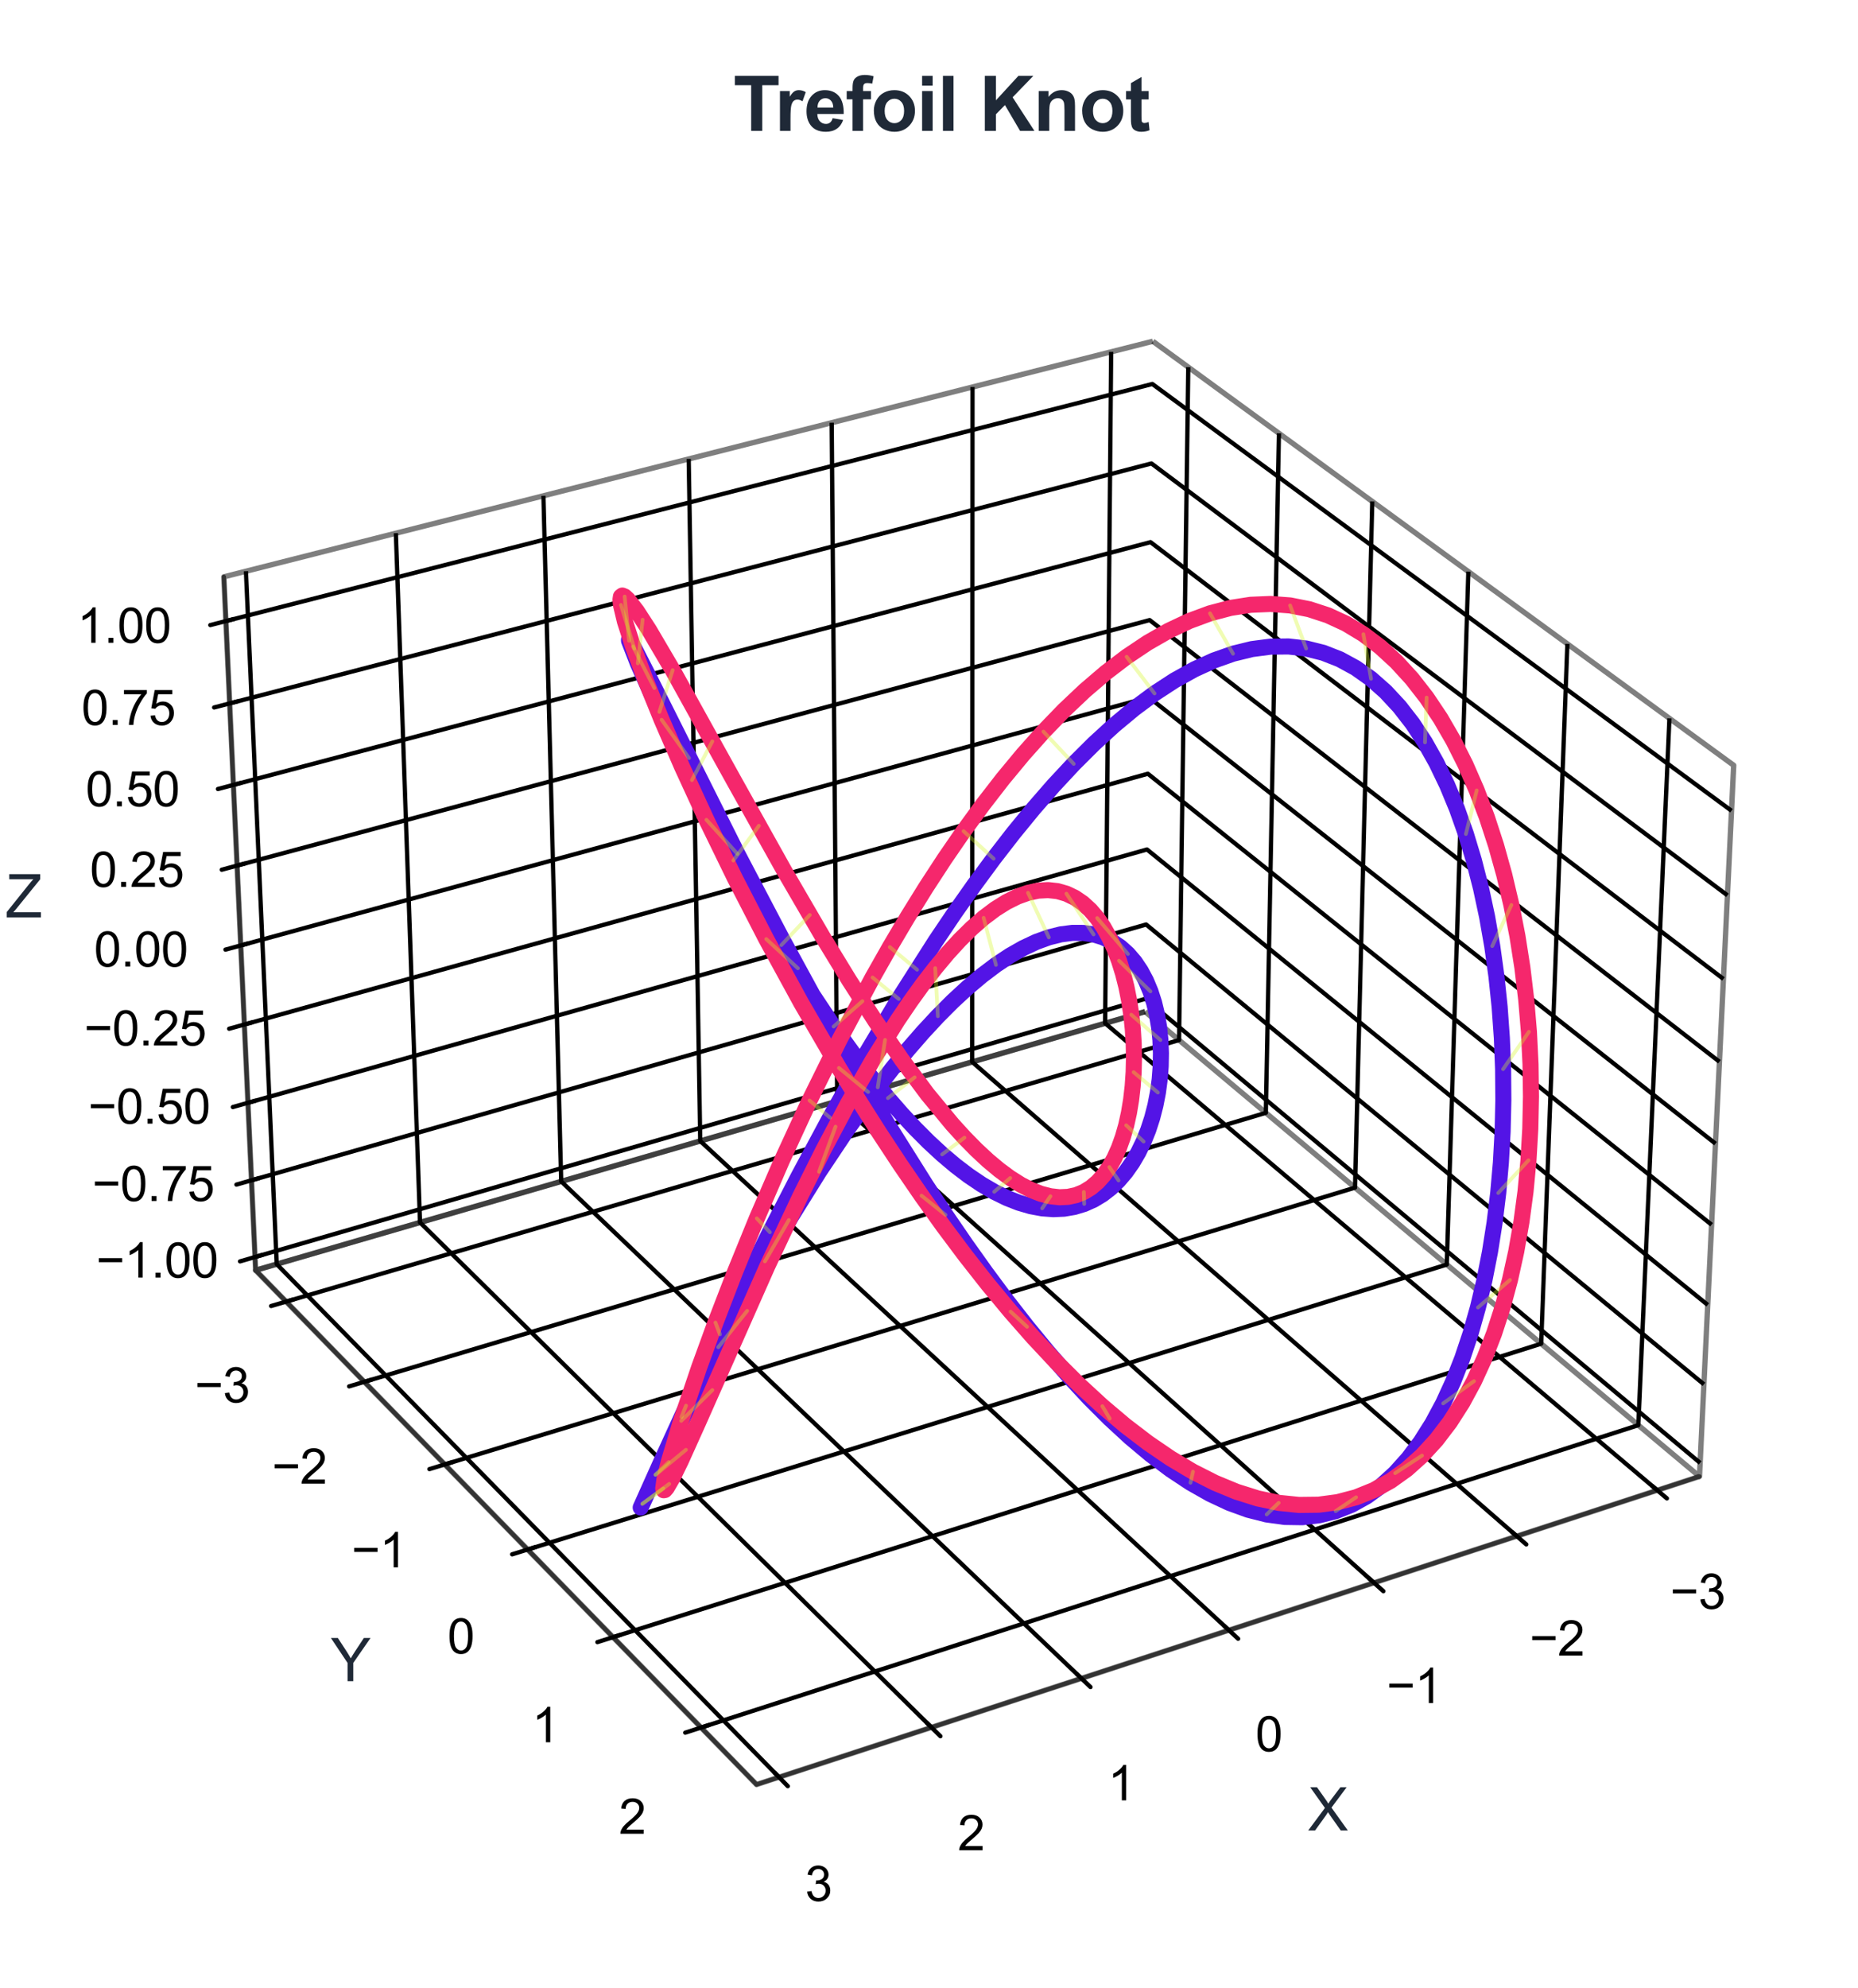 <?xml version="1.0" encoding="utf-8" standalone="no"?>
<!DOCTYPE svg PUBLIC "-//W3C//DTD SVG 1.1//EN"
  "http://www.w3.org/Graphics/SVG/1.1/DTD/svg11.dtd">
<svg xmlns:xlink="http://www.w3.org/1999/xlink" viewBox="0 0 346.798 370.884" xmlns="http://www.w3.org/2000/svg" version="1.1">
 <defs>
  <style type="text/css">*{stroke-linejoin: round; stroke-linecap: butt}</style>
 </defs>
 <g id="figure_1">
  <g id="patch_1">
   <path d="M 0 370.884 
L 346.798 370.884 
L 346.798 -0 
L 0 -0 
z
" style="fill: #ffffff"/>
  </g>
  <g id="patch_2">
   <path d="M 19.078 352.741 
L 332.398 352.741 
L 332.398 39.421 
L 19.078 39.421 
z
" style="fill: #ffffff"/>
  </g>
  <g id="pane3d_1">
   <g id="patch_3">
    <path d="M 213.74 188.757 
L 317.209 275.486 
L 323.598 142.798 
L 215.178 63.678 
" style="fill: none; opacity: 0.5; stroke: #000000; stroke-linejoin: miter"/>
   </g>
  </g>
  <g id="pane3d_2">
   <g id="patch_4">
    <path d="M 213.74 188.757 
L 47.71 237.015 
L 41.785 107.628 
L 215.178 63.678 
" style="fill: none; opacity: 0.5; stroke: #000000; stroke-linejoin: miter"/>
   </g>
  </g>
  <g id="pane3d_3">
   <g id="patch_5">
    <path d="M 213.74 188.757 
L 47.71 237.015 
L 141.209 332.968 
L 317.209 275.486 
" style="fill: none; opacity: 0.5; stroke: #000000; stroke-linejoin: miter"/>
   </g>
  </g>
  <g id="grid3d_1">
   <g id="Line3DCollection_1">
    <path d="M 309.327 278.06 
L 206.274 190.927 
L 207.397 65.65 
" style="fill: none; stroke: #000000; stroke-width: 0.8"/>
    <path d="M 283.106 286.624 
L 181.454 198.141 
L 181.518 72.21 
" style="fill: none; stroke: #000000; stroke-width: 0.8"/>
    <path d="M 256.459 295.327 
L 156.266 205.462 
L 155.238 78.871 
" style="fill: none; stroke: #000000; stroke-width: 0.8"/>
    <path d="M 229.376 304.173 
L 130.699 212.894 
L 128.546 85.636 
" style="fill: none; stroke: #000000; stroke-width: 0.8"/>
    <path d="M 201.846 313.164 
L 104.747 220.437 
L 101.434 92.509 
" style="fill: none; stroke: #000000; stroke-width: 0.8"/>
    <path d="M 173.858 322.305 
L 78.399 228.095 
L 73.891 99.49 
" style="fill: none; stroke: #000000; stroke-width: 0.8"/>
    <path d="M 145.401 331.599 
L 51.648 235.871 
L 45.906 106.583 
" style="fill: none; stroke: #000000; stroke-width: 0.8"/>
   </g>
  </g>
  <g id="grid3d_2">
   <g id="Line3DCollection_2">
    <path d="M 221.791 68.503 
L 220.073 194.065 
L 53.409 242.864 
" style="fill: none; stroke: #000000; stroke-width: 0.8"/>
    <path d="M 238.714 80.853 
L 236.268 207.64 
L 67.997 257.834 
" style="fill: none; stroke: #000000; stroke-width: 0.8"/>
    <path d="M 256.134 93.565 
L 252.917 221.596 
L 83.015 273.247 
" style="fill: none; stroke: #000000; stroke-width: 0.8"/>
    <path d="M 274.072 106.655 
L 270.041 235.95 
L 98.484 289.122 
" style="fill: none; stroke: #000000; stroke-width: 0.8"/>
    <path d="M 292.552 120.141 
L 287.66 250.718 
L 114.423 305.479 
" style="fill: none; stroke: #000000; stroke-width: 0.8"/>
    <path d="M 311.599 134.041 
L 305.795 265.92 
L 130.855 322.342 
" style="fill: none; stroke: #000000; stroke-width: 0.8"/>
   </g>
  </g>
  <g id="grid3d_3">
   <g id="Line3DCollection_3">
    <path d="M 47.597 234.547 
L 213.768 186.365 
L 317.33 272.959 
" style="fill: none; stroke: #000000; stroke-width: 0.8"/>
    <path d="M 46.941 220.228 
L 213.927 172.499 
L 318.036 258.296 
" style="fill: none; stroke: #000000; stroke-width: 0.8"/>
    <path d="M 46.279 205.768 
L 214.088 158.501 
L 318.75 243.482 
" style="fill: none; stroke: #000000; stroke-width: 0.8"/>
    <path d="M 45.61 191.162 
L 214.25 144.37 
L 319.471 228.515 
" style="fill: none; stroke: #000000; stroke-width: 0.8"/>
    <path d="M 44.935 176.41 
L 214.415 130.104 
L 320.199 213.39 
" style="fill: none; stroke: #000000; stroke-width: 0.8"/>
    <path d="M 44.252 161.509 
L 214.58 115.7 
L 320.935 198.108 
" style="fill: none; stroke: #000000; stroke-width: 0.8"/>
    <path d="M 43.563 146.456 
L 214.747 101.158 
L 321.679 182.663 
" style="fill: none; stroke: #000000; stroke-width: 0.8"/>
    <path d="M 42.867 131.25 
L 214.916 86.474 
L 322.43 167.056 
" style="fill: none; stroke: #000000; stroke-width: 0.8"/>
    <path d="M 42.163 115.887 
L 215.087 71.646 
L 323.19 151.281 
" style="fill: none; stroke: #000000; stroke-width: 0.8"/>
   </g>
  </g>
  <g id="axis3d_1">
   <g id="line2d_1">
    <path d="M 317.209 275.486 
L 141.209 332.968 
" style="fill: none; stroke: #333333; stroke-width: 0.8; stroke-linecap: round"/>
   </g>
   <g id="xtick_1">
    <g id="line2d_2">
     <path d="M 179.972 191.847 
" clip-path="url(#p10e763b9fa)" style="fill: none; stroke: #333333; stroke-width: 0.8; stroke-linecap: round"/>
    </g>
    <g id="line2d_3">
     <path d="M 308.43 277.302 
L 311.126 279.581 
" style="fill: none; stroke: #000000; stroke-width: 0.8; stroke-linecap: round"/>
    </g>
    <g id="text_1">
     <!-- −3 -->
     <g transform="translate(311.724 300.188) scale(0.09 -0.09)">
      <defs>
       <path id="ArialMT-2212" d="M 3381 1997 
L 356 1997 
L 356 2522 
L 3381 2522 
L 3381 1997 
z
" transform="scale(0.016)"/>
       <path id="ArialMT-33" d="M 269 1209 
L 831 1284 
Q 928 806 1161 595 
Q 1394 384 1728 384 
Q 2125 384 2398 659 
Q 2672 934 2672 1341 
Q 2672 1728 2419 1979 
Q 2166 2231 1775 2231 
Q 1616 2231 1378 2169 
L 1441 2663 
Q 1497 2656 1531 2656 
Q 1891 2656 2178 2843 
Q 2466 3031 2466 3422 
Q 2466 3731 2256 3934 
Q 2047 4138 1716 4138 
Q 1388 4138 1169 3931 
Q 950 3725 888 3313 
L 325 3413 
Q 428 3978 793 4289 
Q 1159 4600 1703 4600 
Q 2078 4600 2393 4439 
Q 2709 4278 2876 4000 
Q 3044 3722 3044 3409 
Q 3044 3113 2884 2869 
Q 2725 2625 2413 2481 
Q 2819 2388 3044 2092 
Q 3269 1797 3269 1353 
Q 3269 753 2831 336 
Q 2394 -81 1725 -81 
Q 1122 -81 723 278 
Q 325 638 269 1209 
z
" transform="scale(0.016)"/>
      </defs>
      <use xlink:href="#ArialMT-2212"/>
      <use xlink:href="#ArialMT-33" transform="translate(58.398 0)"/>
     </g>
    </g>
   </g>
   <g id="xtick_2">
    <g id="line2d_4">
     <path d="M 179.972 191.847 
" clip-path="url(#p10e763b9fa)" style="fill: none; stroke: #333333; stroke-width: 0.8; stroke-linecap: round"/>
    </g>
    <g id="line2d_5">
     <path d="M 282.22 285.853 
L 284.881 288.169 
" style="fill: none; stroke: #000000; stroke-width: 0.8; stroke-linecap: round"/>
    </g>
    <g id="text_2">
     <!-- −2 -->
     <g transform="translate(285.48 308.906) scale(0.09 -0.09)">
      <defs>
       <path id="ArialMT-32" d="M 3222 541 
L 3222 0 
L 194 0 
Q 188 203 259 391 
Q 375 700 629 1000 
Q 884 1300 1366 1694 
Q 2113 2306 2375 2664 
Q 2638 3022 2638 3341 
Q 2638 3675 2398 3904 
Q 2159 4134 1775 4134 
Q 1369 4134 1125 3890 
Q 881 3647 878 3216 
L 300 3275 
Q 359 3922 746 4261 
Q 1134 4600 1788 4600 
Q 2447 4600 2831 4234 
Q 3216 3869 3216 3328 
Q 3216 3053 3103 2787 
Q 2991 2522 2730 2228 
Q 2469 1934 1863 1422 
Q 1356 997 1212 845 
Q 1069 694 975 541 
L 3222 541 
z
" transform="scale(0.016)"/>
      </defs>
      <use xlink:href="#ArialMT-2212"/>
      <use xlink:href="#ArialMT-32" transform="translate(58.398 0)"/>
     </g>
    </g>
   </g>
   <g id="xtick_3">
    <g id="line2d_6">
     <path d="M 179.972 191.847 
" clip-path="url(#p10e763b9fa)" style="fill: none; stroke: #333333; stroke-width: 0.8; stroke-linecap: round"/>
    </g>
    <g id="line2d_7">
     <path d="M 255.585 294.544 
L 258.21 296.898 
" style="fill: none; stroke: #000000; stroke-width: 0.8; stroke-linecap: round"/>
    </g>
    <g id="text_3">
     <!-- −1 -->
     <g transform="translate(258.808 317.766) scale(0.09 -0.09)">
      <defs>
       <path id="ArialMT-31" d="M 2384 0 
L 1822 0 
L 1822 3584 
Q 1619 3391 1289 3197 
Q 959 3003 697 2906 
L 697 3450 
Q 1169 3672 1522 3987 
Q 1875 4303 2022 4600 
L 2384 4600 
L 2384 0 
z
" transform="scale(0.016)"/>
      </defs>
      <use xlink:href="#ArialMT-2212"/>
      <use xlink:href="#ArialMT-31" transform="translate(58.398 0)"/>
     </g>
    </g>
   </g>
   <g id="xtick_4">
    <g id="line2d_8">
     <path d="M 179.972 191.847 
" clip-path="url(#p10e763b9fa)" style="fill: none; stroke: #333333; stroke-width: 0.8; stroke-linecap: round"/>
    </g>
    <g id="line2d_9">
     <path d="M 228.515 303.376 
L 231.101 305.769 
" style="fill: none; stroke: #000000; stroke-width: 0.8; stroke-linecap: round"/>
    </g>
    <g id="text_4">
     <!-- 0 -->
     <g transform="translate(234.327 326.771) scale(0.09 -0.09)">
      <defs>
       <path id="ArialMT-30" d="M 266 2259 
Q 266 3072 433 3567 
Q 600 4063 929 4331 
Q 1259 4600 1759 4600 
Q 2128 4600 2406 4451 
Q 2684 4303 2865 4023 
Q 3047 3744 3150 3342 
Q 3253 2941 3253 2259 
Q 3253 1453 3087 958 
Q 2922 463 2592 192 
Q 2263 -78 1759 -78 
Q 1097 -78 719 397 
Q 266 969 266 2259 
z
M 844 2259 
Q 844 1131 1108 757 
Q 1372 384 1759 384 
Q 2147 384 2411 759 
Q 2675 1134 2675 2259 
Q 2675 3391 2411 3762 
Q 2147 4134 1753 4134 
Q 1366 4134 1134 3806 
Q 844 3388 844 2259 
z
" transform="scale(0.016)"/>
      </defs>
      <use xlink:href="#ArialMT-30"/>
     </g>
    </g>
   </g>
   <g id="xtick_5">
    <g id="line2d_10">
     <path d="M 179.972 191.847 
" clip-path="url(#p10e763b9fa)" style="fill: none; stroke: #333333; stroke-width: 0.8; stroke-linecap: round"/>
    </g>
    <g id="line2d_11">
     <path d="M 200.998 312.354 
L 203.545 314.786 
" style="fill: none; stroke: #000000; stroke-width: 0.8; stroke-linecap: round"/>
    </g>
    <g id="text_5">
     <!-- 1 -->
     <g transform="translate(206.77 335.925) scale(0.09 -0.09)">
      <use xlink:href="#ArialMT-31"/>
     </g>
    </g>
   </g>
   <g id="xtick_6">
    <g id="line2d_12">
     <path d="M 179.972 191.847 
" clip-path="url(#p10e763b9fa)" style="fill: none; stroke: #333333; stroke-width: 0.8; stroke-linecap: round"/>
    </g>
    <g id="line2d_13">
     <path d="M 173.024 321.481 
L 175.53 323.954 
" style="fill: none; stroke: #000000; stroke-width: 0.8; stroke-linecap: round"/>
    </g>
    <g id="text_6">
     <!-- 2 -->
     <g transform="translate(178.752 345.232) scale(0.09 -0.09)">
      <use xlink:href="#ArialMT-32"/>
     </g>
    </g>
   </g>
   <g id="xtick_7">
    <g id="line2d_14">
     <path d="M 179.972 191.847 
" clip-path="url(#p10e763b9fa)" style="fill: none; stroke: #333333; stroke-width: 0.8; stroke-linecap: round"/>
    </g>
    <g id="line2d_15">
     <path d="M 144.581 330.762 
L 147.044 333.276 
" style="fill: none; stroke: #000000; stroke-width: 0.8; stroke-linecap: round"/>
    </g>
    <g id="text_7">
     <!-- 3 -->
     <g transform="translate(150.263 354.695) scale(0.09 -0.09)">
      <use xlink:href="#ArialMT-33"/>
     </g>
    </g>
   </g>
   <g id="text_8">
    <!-- X -->
    <g style="fill: #1f2937" transform="translate(244.131 341.541) scale(0.11 -0.11)">
     <defs>
      <path id="ArialMT-58" d="M 28 0 
L 1800 2388 
L 238 4581 
L 959 4581 
L 1791 3406 
Q 2050 3041 2159 2844 
Q 2313 3094 2522 3366 
L 3444 4581 
L 4103 4581 
L 2494 2422 
L 4228 0 
L 3478 0 
L 2325 1634 
Q 2228 1775 2125 1941 
Q 1972 1691 1906 1597 
L 756 0 
L 28 0 
z
" transform="scale(0.016)"/>
     </defs>
     <use xlink:href="#ArialMT-58"/>
    </g>
   </g>
  </g>
  <g id="axis3d_2">
   <g id="line2d_16">
    <path d="M 47.71 237.015 
L 141.209 332.968 
" style="fill: none; stroke: #333333; stroke-width: 0.8; stroke-linecap: round"/>
   </g>
   <g id="xtick_8">
    <g id="line2d_17">
     <path d="M 179.972 191.847 
" clip-path="url(#p10e763b9fa)" style="fill: none; stroke: #333333; stroke-width: 0.8; stroke-linecap: round"/>
    </g>
    <g id="line2d_18">
     <path d="M 54.808 242.454 
L 50.608 243.684 
" style="fill: none; stroke: #000000; stroke-width: 0.8; stroke-linecap: round"/>
    </g>
    <g id="text_9">
     <!-- −3 -->
     <g transform="translate(36.328 261.681) scale(0.09 -0.09)">
      <use xlink:href="#ArialMT-2212"/>
      <use xlink:href="#ArialMT-33" transform="translate(58.398 0)"/>
     </g>
    </g>
   </g>
   <g id="xtick_9">
    <g id="line2d_19">
     <path d="M 179.972 191.847 
" clip-path="url(#p10e763b9fa)" style="fill: none; stroke: #333333; stroke-width: 0.8; stroke-linecap: round"/>
    </g>
    <g id="line2d_20">
     <path d="M 69.41 257.413 
L 65.166 258.679 
" style="fill: none; stroke: #000000; stroke-width: 0.8; stroke-linecap: round"/>
    </g>
    <g id="text_10">
     <!-- −2 -->
     <g transform="translate(50.748 276.839) scale(0.09 -0.09)">
      <use xlink:href="#ArialMT-2212"/>
      <use xlink:href="#ArialMT-32" transform="translate(58.398 0)"/>
     </g>
    </g>
   </g>
   <g id="xtick_10">
    <g id="line2d_21">
     <path d="M 179.972 191.847 
" clip-path="url(#p10e763b9fa)" style="fill: none; stroke: #333333; stroke-width: 0.8; stroke-linecap: round"/>
    </g>
    <g id="line2d_22">
     <path d="M 84.443 272.813 
L 80.155 274.117 
" style="fill: none; stroke: #000000; stroke-width: 0.8; stroke-linecap: round"/>
    </g>
    <g id="text_11">
     <!-- −1 -->
     <g transform="translate(65.595 292.445) scale(0.09 -0.09)">
      <use xlink:href="#ArialMT-2212"/>
      <use xlink:href="#ArialMT-31" transform="translate(58.398 0)"/>
     </g>
    </g>
   </g>
   <g id="xtick_11">
    <g id="line2d_23">
     <path d="M 179.972 191.847 
" clip-path="url(#p10e763b9fa)" style="fill: none; stroke: #333333; stroke-width: 0.8; stroke-linecap: round"/>
    </g>
    <g id="line2d_24">
     <path d="M 99.927 288.674 
L 95.594 290.017 
" style="fill: none; stroke: #000000; stroke-width: 0.8; stroke-linecap: round"/>
    </g>
    <g id="text_12">
     <!-- 0 -->
     <g transform="translate(83.515 308.518) scale(0.09 -0.09)">
      <use xlink:href="#ArialMT-30"/>
     </g>
    </g>
   </g>
   <g id="xtick_12">
    <g id="line2d_25">
     <path d="M 179.972 191.847 
" clip-path="url(#p10e763b9fa)" style="fill: none; stroke: #333333; stroke-width: 0.8; stroke-linecap: round"/>
    </g>
    <g id="line2d_26">
     <path d="M 115.881 305.018 
L 111.502 306.402 
" style="fill: none; stroke: #000000; stroke-width: 0.8; stroke-linecap: round"/>
    </g>
    <g id="text_13">
     <!-- 1 -->
     <g transform="translate(99.272 325.081) scale(0.09 -0.09)">
      <use xlink:href="#ArialMT-31"/>
     </g>
    </g>
   </g>
   <g id="xtick_13">
    <g id="line2d_27">
     <path d="M 179.972 191.847 
" clip-path="url(#p10e763b9fa)" style="fill: none; stroke: #333333; stroke-width: 0.8; stroke-linecap: round"/>
    </g>
    <g id="line2d_28">
     <path d="M 132.329 321.867 
L 127.903 323.294 
" style="fill: none; stroke: #000000; stroke-width: 0.8; stroke-linecap: round"/>
    </g>
    <g id="text_14">
     <!-- 2 -->
     <g transform="translate(115.517 342.156) scale(0.09 -0.09)">
      <use xlink:href="#ArialMT-32"/>
     </g>
    </g>
   </g>
   <g id="text_15">
    <!-- Y -->
    <g style="fill: #1f2937" transform="translate(61.732 313.693) scale(0.11 -0.11)">
     <defs>
      <path id="ArialMT-59" d="M 1784 0 
L 1784 1941 
L 19 4581 
L 756 4581 
L 1659 3200 
Q 1909 2813 2125 2425 
Q 2331 2784 2625 3234 
L 3513 4581 
L 4219 4581 
L 2391 1941 
L 2391 0 
L 1784 0 
z
" transform="scale(0.016)"/>
     </defs>
     <use xlink:href="#ArialMT-59"/>
    </g>
   </g>
  </g>
  <g id="axis3d_3">
   <g id="line2d_29">
    <path d="M 47.71 237.015 
L 41.785 107.628 
" style="fill: none; stroke: #333333; stroke-width: 0.8; stroke-linecap: round"/>
   </g>
   <g id="xtick_14">
    <g id="line2d_30">
     <path d="M 179.972 191.847 
" style="fill: none; stroke: #333333; stroke-width: 0.8; stroke-linecap: round"/>
    </g>
    <g id="line2d_31">
     <path d="M 48.992 234.142 
L 44.804 235.356 
" style="fill: none; stroke: #000000; stroke-width: 0.8; stroke-linecap: round"/>
    </g>
    <g id="text_16">
     <!-- −1.00 -->
     <g transform="translate(17.939 238.387) scale(0.09 -0.09)">
      <defs>
       <path id="ArialMT-2e" d="M 581 0 
L 581 641 
L 1222 641 
L 1222 0 
L 581 0 
z
" transform="scale(0.016)"/>
      </defs>
      <use xlink:href="#ArialMT-2212"/>
      <use xlink:href="#ArialMT-31" transform="translate(58.398 0)"/>
      <use xlink:href="#ArialMT-2e" transform="translate(114.014 0)"/>
      <use xlink:href="#ArialMT-30" transform="translate(141.797 0)"/>
      <use xlink:href="#ArialMT-30" transform="translate(197.412 0)"/>
     </g>
    </g>
   </g>
   <g id="xtick_15">
    <g id="line2d_32">
     <path d="M 179.972 191.847 
" style="fill: none; stroke: #333333; stroke-width: 0.8; stroke-linecap: round"/>
    </g>
    <g id="line2d_33">
     <path d="M 48.343 219.828 
L 44.134 221.031 
" style="fill: none; stroke: #000000; stroke-width: 0.8; stroke-linecap: round"/>
    </g>
    <g id="text_17">
     <!-- −0.75 -->
     <g transform="translate(17.195 224.092) scale(0.09 -0.09)">
      <defs>
       <path id="ArialMT-37" d="M 303 3981 
L 303 4522 
L 3269 4522 
L 3269 4084 
Q 2831 3619 2401 2847 
Q 1972 2075 1738 1259 
Q 1569 684 1522 0 
L 944 0 
Q 953 541 1156 1306 
Q 1359 2072 1739 2783 
Q 2119 3494 2547 3981 
L 303 3981 
z
" transform="scale(0.016)"/>
       <path id="ArialMT-35" d="M 266 1200 
L 856 1250 
Q 922 819 1161 601 
Q 1400 384 1738 384 
Q 2144 384 2425 690 
Q 2706 997 2706 1503 
Q 2706 1984 2436 2262 
Q 2166 2541 1728 2541 
Q 1456 2541 1237 2417 
Q 1019 2294 894 2097 
L 366 2166 
L 809 4519 
L 3088 4519 
L 3088 3981 
L 1259 3981 
L 1013 2750 
Q 1425 3038 1878 3038 
Q 2478 3038 2890 2622 
Q 3303 2206 3303 1553 
Q 3303 931 2941 478 
Q 2500 -78 1738 -78 
Q 1113 -78 717 272 
Q 322 622 266 1200 
z
" transform="scale(0.016)"/>
      </defs>
      <use xlink:href="#ArialMT-2212"/>
      <use xlink:href="#ArialMT-30" transform="translate(58.398 0)"/>
      <use xlink:href="#ArialMT-2e" transform="translate(114.014 0)"/>
      <use xlink:href="#ArialMT-37" transform="translate(141.797 0)"/>
      <use xlink:href="#ArialMT-35" transform="translate(197.412 0)"/>
     </g>
    </g>
   </g>
   <g id="xtick_16">
    <g id="line2d_34">
     <path d="M 179.972 191.847 
" style="fill: none; stroke: #333333; stroke-width: 0.8; stroke-linecap: round"/>
    </g>
    <g id="line2d_35">
     <path d="M 47.688 205.371 
L 43.458 206.562 
" style="fill: none; stroke: #000000; stroke-width: 0.8; stroke-linecap: round"/>
    </g>
    <g id="text_18">
     <!-- −0.50 -->
     <g transform="translate(16.443 209.656) scale(0.09 -0.09)">
      <use xlink:href="#ArialMT-2212"/>
      <use xlink:href="#ArialMT-30" transform="translate(58.398 0)"/>
      <use xlink:href="#ArialMT-2e" transform="translate(114.014 0)"/>
      <use xlink:href="#ArialMT-35" transform="translate(141.797 0)"/>
      <use xlink:href="#ArialMT-30" transform="translate(197.412 0)"/>
     </g>
    </g>
   </g>
   <g id="xtick_17">
    <g id="line2d_36">
     <path d="M 179.972 191.847 
" style="fill: none; stroke: #333333; stroke-width: 0.8; stroke-linecap: round"/>
    </g>
    <g id="line2d_37">
     <path d="M 47.027 190.769 
L 42.774 191.949 
" style="fill: none; stroke: #000000; stroke-width: 0.8; stroke-linecap: round"/>
    </g>
    <g id="text_19">
     <!-- −0.25 -->
     <g transform="translate(15.684 195.076) scale(0.09 -0.09)">
      <use xlink:href="#ArialMT-2212"/>
      <use xlink:href="#ArialMT-30" transform="translate(58.398 0)"/>
      <use xlink:href="#ArialMT-2e" transform="translate(114.014 0)"/>
      <use xlink:href="#ArialMT-32" transform="translate(141.797 0)"/>
      <use xlink:href="#ArialMT-35" transform="translate(197.412 0)"/>
     </g>
    </g>
   </g>
   <g id="xtick_18">
    <g id="line2d_38">
     <path d="M 179.972 191.847 
" style="fill: none; stroke: #333333; stroke-width: 0.8; stroke-linecap: round"/>
    </g>
    <g id="line2d_39">
     <path d="M 46.359 176.021 
L 42.084 177.189 
" style="fill: none; stroke: #000000; stroke-width: 0.8; stroke-linecap: round"/>
    </g>
    <g id="text_20">
     <!-- 0.00 -->
     <g transform="translate(17.546 180.349) scale(0.09 -0.09)">
      <use xlink:href="#ArialMT-30"/>
      <use xlink:href="#ArialMT-2e" transform="translate(55.615 0)"/>
      <use xlink:href="#ArialMT-30" transform="translate(83.398 0)"/>
      <use xlink:href="#ArialMT-30" transform="translate(139.014 0)"/>
     </g>
    </g>
   </g>
   <g id="xtick_19">
    <g id="line2d_40">
     <path d="M 179.972 191.847 
" style="fill: none; stroke: #333333; stroke-width: 0.8; stroke-linecap: round"/>
    </g>
    <g id="line2d_41">
     <path d="M 45.684 161.124 
L 41.386 162.28 
" style="fill: none; stroke: #000000; stroke-width: 0.8; stroke-linecap: round"/>
    </g>
    <g id="text_21">
     <!-- 0.25 -->
     <g transform="translate(16.771 165.474) scale(0.09 -0.09)">
      <use xlink:href="#ArialMT-30"/>
      <use xlink:href="#ArialMT-2e" transform="translate(55.615 0)"/>
      <use xlink:href="#ArialMT-32" transform="translate(83.398 0)"/>
      <use xlink:href="#ArialMT-35" transform="translate(139.014 0)"/>
     </g>
    </g>
   </g>
   <g id="xtick_20">
    <g id="line2d_42">
     <path d="M 179.972 191.847 
" style="fill: none; stroke: #333333; stroke-width: 0.8; stroke-linecap: round"/>
    </g>
    <g id="line2d_43">
     <path d="M 45.002 146.075 
L 40.682 147.218 
" style="fill: none; stroke: #000000; stroke-width: 0.8; stroke-linecap: round"/>
    </g>
    <g id="text_22">
     <!-- 0.50 -->
     <g transform="translate(15.989 150.448) scale(0.09 -0.09)">
      <use xlink:href="#ArialMT-30"/>
      <use xlink:href="#ArialMT-2e" transform="translate(55.615 0)"/>
      <use xlink:href="#ArialMT-35" transform="translate(83.398 0)"/>
      <use xlink:href="#ArialMT-30" transform="translate(139.014 0)"/>
     </g>
    </g>
   </g>
   <g id="xtick_21">
    <g id="line2d_44">
     <path d="M 179.972 191.847 
" style="fill: none; stroke: #333333; stroke-width: 0.8; stroke-linecap: round"/>
    </g>
    <g id="line2d_45">
     <path d="M 44.313 130.873 
L 39.97 132.003 
" style="fill: none; stroke: #000000; stroke-width: 0.8; stroke-linecap: round"/>
    </g>
    <g id="text_23">
     <!-- 0.75 -->
     <g transform="translate(15.198 135.27) scale(0.09 -0.09)">
      <use xlink:href="#ArialMT-30"/>
      <use xlink:href="#ArialMT-2e" transform="translate(55.615 0)"/>
      <use xlink:href="#ArialMT-37" transform="translate(83.398 0)"/>
      <use xlink:href="#ArialMT-35" transform="translate(139.014 0)"/>
     </g>
    </g>
   </g>
   <g id="xtick_22">
    <g id="line2d_46">
     <path d="M 179.972 191.847 
" style="fill: none; stroke: #333333; stroke-width: 0.8; stroke-linecap: round"/>
    </g>
    <g id="line2d_47">
     <path d="M 43.617 115.515 
L 39.251 116.632 
" style="fill: none; stroke: #000000; stroke-width: 0.8; stroke-linecap: round"/>
    </g>
    <g id="text_24">
     <!-- 1.00 -->
     <g transform="translate(14.4 119.936) scale(0.09 -0.09)">
      <use xlink:href="#ArialMT-31"/>
      <use xlink:href="#ArialMT-2e" transform="translate(55.615 0)"/>
      <use xlink:href="#ArialMT-30" transform="translate(83.398 0)"/>
      <use xlink:href="#ArialMT-30" transform="translate(139.014 0)"/>
     </g>
    </g>
   </g>
   <g id="text_25">
    <!-- Z -->
    <g style="fill: #1f2937" transform="translate(1.037 171.168) scale(0.11 -0.11)">
     <defs>
      <path id="ArialMT-5a" d="M 128 0 
L 128 563 
L 2475 3497 
Q 2725 3809 2950 4041 
L 394 4041 
L 394 4581 
L 3675 4581 
L 3675 4041 
L 1103 863 
L 825 541 
L 3750 541 
L 3750 0 
L 128 0 
z
" transform="scale(0.016)"/>
     </defs>
     <use xlink:href="#ArialMT-5a"/>
    </g>
   </g>
  </g>
  <g id="axes_1">
   <g id="line2d_48">
    <path d="M 167.757 186.394 
L 161.164 197.458 
L 154.928 208.539 
L 149.092 219.427 
L 143.699 229.919 
L 136.514 244.508 
L 130.506 257.213 
L 123.322 272.944 
L 119.586 281.286 
L 123.349 273.074 
L 128.69 261.972 
L 134.061 251.376 
L 138.217 243.554 
L 142.777 235.353 
L 147.684 226.976 
L 152.876 218.635 
L 158.284 210.536 
L 163.834 202.878 
L 166.639 199.274 
L 169.45 195.848 
L 172.258 192.621 
L 175.052 189.61 
L 177.823 186.833 
L 180.561 184.305 
L 183.256 182.037 
L 185.899 180.04 
L 188.48 178.323 
L 190.991 176.892 
L 193.422 175.75 
L 195.765 174.899 
L 198.013 174.338 
L 200.159 174.064 
L 202.194 174.072 
L 204.114 174.354 
L 205.912 174.9 
L 207.584 175.701 
L 209.123 176.741 
L 210.527 178.007 
L 211.793 179.481 
L 212.916 181.148 
L 213.895 182.986 
L 214.729 184.978 
L 215.416 187.102 
L 215.955 189.337 
L 216.347 191.661 
L 216.592 194.053 
L 216.691 196.49 
L 216.645 198.95 
L 216.456 201.411 
L 216.126 203.852 
L 215.658 206.251 
L 215.055 208.589 
L 214.319 210.844 
L 213.454 212.998 
L 212.463 215.034 
L 211.351 216.933 
L 210.122 218.679 
L 208.78 220.258 
L 207.329 221.656 
L 205.773 222.859 
L 204.119 223.857 
L 202.369 224.64 
L 200.53 225.198 
L 198.606 225.525 
L 196.602 225.613 
L 194.524 225.46 
L 192.376 225.06 
L 190.164 224.413 
L 187.893 223.518 
L 185.569 222.375 
L 183.198 220.988 
L 180.783 219.359 
L 178.333 217.494 
L 175.851 215.398 
L 173.345 213.081 
L 170.818 210.55 
L 168.279 207.816 
L 165.732 204.89 
L 160.64 198.516 
L 155.593 191.544 
L 150.64 184.106 
L 145.835 176.351 
L 141.23 168.442 
L 136.878 160.552 
L 132.834 152.861 
L 127.462 142.102 
L 123.078 132.827 
L 119.054 123.771 
L 117.414 119.561 
L 117.408 119.37 
L 117.569 119.543 
L 118.402 121 
L 120.947 125.987 
L 137.64 159.323 
L 145.913 175.095 
L 152.05 186.347 
L 158.616 197.92 
L 165.547 209.575 
L 172.777 221.069 
L 176.482 226.68 
L 180.236 232.163 
L 184.029 237.488 
L 187.852 242.628 
L 191.698 247.557 
L 195.557 252.249 
L 199.42 256.681 
L 203.278 260.831 
L 207.124 264.677 
L 210.947 268.2 
L 214.741 271.382 
L 218.497 274.209 
L 222.206 276.665 
L 225.862 278.739 
L 229.455 280.421 
L 232.979 281.702 
L 236.426 282.577 
L 239.789 283.041 
L 243.061 283.092 
L 246.234 282.73 
L 249.303 281.957 
L 252.262 280.777 
L 255.103 279.196 
L 257.82 277.222 
L 260.409 274.864 
L 262.863 272.134 
L 265.177 269.046 
L 267.347 265.614 
L 269.366 261.857 
L 271.231 257.792 
L 272.938 253.44 
L 274.482 248.822 
L 275.859 243.961 
L 277.067 238.882 
L 278.102 233.611 
L 278.961 228.174 
L 279.643 222.598 
L 280.144 216.913 
L 280.464 211.146 
L 280.601 205.329 
L 280.554 199.49 
L 280.323 193.66 
L 279.908 187.869 
L 279.309 182.148 
L 278.528 176.527 
L 277.565 171.035 
L 276.423 165.701 
L 275.105 160.553 
L 273.612 155.618 
L 271.948 150.924 
L 270.117 146.493 
L 268.124 142.35 
L 265.973 138.517 
L 263.669 135.014 
L 261.219 131.859 
L 258.627 129.068 
L 255.901 126.656 
L 253.047 124.635 
L 250.073 123.014 
L 246.986 121.802 
L 243.794 121.004 
L 240.506 120.623 
L 237.128 120.658 
L 233.671 121.11 
L 230.142 121.974 
L 226.551 123.243 
L 222.906 124.91 
L 219.216 126.964 
L 215.491 129.392 
L 211.739 132.18 
L 207.969 135.312 
L 204.19 138.77 
L 200.412 142.534 
L 196.641 146.583 
L 192.888 150.896 
L 189.159 155.448 
L 185.464 160.217 
L 181.811 165.176 
L 178.206 170.299 
L 174.657 175.562 
L 167.757 186.394 
L 167.757 186.394 
" clip-path="url(#p10e763b9fa)" style="fill: none; stroke: #5314e6; stroke-width: 3; stroke-linecap: round"/>
   </g>
   <g id="line2d_49">
    <path d="M 162.873 182.393 
L 156.762 193.873 
L 151.102 205.336 
L 145.926 216.561 
L 141.261 227.339 
L 137.128 237.471 
L 133.542 246.776 
L 130.514 255.091 
L 127.028 265.404 
L 124.811 272.803 
L 124.029 275.991 
L 123.795 277.734 
L 123.879 278.06 
L 124.095 278.023 
L 124.441 277.628 
L 125.512 275.784 
L 127.074 272.591 
L 130.282 265.479 
L 143.209 236.288 
L 149.343 223.268 
L 153.704 214.528 
L 158.227 205.993 
L 162.858 197.874 
L 167.545 190.367 
L 169.893 186.9 
L 172.233 183.651 
L 174.56 180.639 
L 176.866 177.88 
L 179.145 175.388 
L 181.391 173.176 
L 183.596 171.254 
L 185.754 169.629 
L 187.858 168.308 
L 189.904 167.293 
L 191.885 166.585 
L 193.795 166.182 
L 195.63 166.08 
L 197.383 166.273 
L 199.051 166.753 
L 200.63 167.509 
L 202.114 168.528 
L 203.501 169.796 
L 204.787 171.296 
L 205.969 173.012 
L 207.045 174.925 
L 208.012 177.014 
L 208.868 179.257 
L 209.611 181.634 
L 210.241 184.121 
L 210.755 186.695 
L 211.155 189.334 
L 211.438 192.012 
L 211.606 194.708 
L 211.658 197.397 
L 211.595 200.057 
L 211.417 202.666 
L 211.125 205.201 
L 210.721 207.642 
L 210.206 209.969 
L 209.581 212.162 
L 208.848 214.204 
L 208.008 216.077 
L 207.065 217.766 
L 206.02 219.257 
L 204.875 220.536 
L 203.632 221.591 
L 202.296 222.412 
L 200.868 222.991 
L 199.35 223.319 
L 197.747 223.392 
L 196.062 223.204 
L 194.296 222.752 
L 192.455 222.035 
L 190.542 221.053 
L 188.559 219.808 
L 186.512 218.302 
L 184.404 216.541 
L 182.239 214.529 
L 180.021 212.274 
L 177.756 209.785 
L 173.1 204.145 
L 168.311 197.707 
L 163.432 190.587 
L 158.507 182.918 
L 153.586 174.853 
L 146.327 162.378 
L 137.174 145.992 
L 125.555 125.039 
L 121.152 117.546 
L 118.878 114.032 
L 117.196 111.857 
L 116.594 111.305 
L 116.159 111.124 
L 115.896 111.322 
L 115.81 111.905 
L 115.905 112.877 
L 116.652 115.99 
L 118.161 120.642 
L 120.441 126.778 
L 123.494 134.303 
L 127.307 143.087 
L 131.858 152.968 
L 137.113 163.752 
L 143.024 175.221 
L 149.538 187.141 
L 156.588 199.263 
L 160.293 205.32 
L 164.104 211.333 
L 168.012 217.269 
L 172.006 223.097 
L 176.076 228.787 
L 180.211 234.309 
L 184.399 239.634 
L 188.63 244.735 
L 192.893 249.584 
L 197.176 254.157 
L 201.468 258.43 
L 205.757 262.382 
L 210.033 265.992 
L 214.284 269.242 
L 218.5 272.116 
L 222.669 274.6 
L 226.781 276.68 
L 230.825 278.348 
L 234.791 279.594 
L 238.669 280.414 
L 242.449 280.802 
L 246.122 280.758 
L 249.679 280.282 
L 253.111 279.378 
L 256.41 278.049 
L 259.566 276.303 
L 262.574 274.148 
L 265.424 271.597 
L 268.11 268.661 
L 270.627 265.357 
L 272.966 261.7 
L 275.124 257.709 
L 277.093 253.405 
L 278.871 248.809 
L 280.452 243.945 
L 281.833 238.836 
L 283.009 233.51 
L 283.98 227.994 
L 284.741 222.315 
L 285.292 216.502 
L 285.632 210.585 
L 285.759 204.596 
L 285.673 198.564 
L 285.376 192.521 
L 284.868 186.497 
L 284.152 180.526 
L 283.228 174.636 
L 282.101 168.86 
L 280.773 163.227 
L 279.249 157.767 
L 277.533 152.509 
L 275.631 147.479 
L 273.547 142.705 
L 271.289 138.212 
L 268.863 134.022 
L 266.277 130.158 
L 263.537 126.641 
L 260.652 123.487 
L 257.631 120.714 
L 254.482 118.335 
L 251.215 116.362 
L 247.839 114.806 
L 244.363 113.672 
L 240.799 112.966 
L 237.155 112.691 
L 233.441 112.847 
L 229.67 113.431 
L 225.849 114.44 
L 221.991 115.866 
L 218.104 117.7 
L 214.2 119.931 
L 210.289 122.545 
L 206.379 125.529 
L 202.481 128.864 
L 198.605 132.531 
L 194.759 136.51 
L 190.953 140.78 
L 187.195 145.317 
L 183.492 150.097 
L 179.854 155.093 
L 176.288 160.281 
L 172.8 165.632 
L 169.397 171.12 
L 166.087 176.716 
L 162.873 182.393 
L 162.873 182.393 
" clip-path="url(#p10e763b9fa)" style="fill: none; stroke: #f5276c; stroke-width: 3; stroke-linecap: round"/>
   </g>
   <g id="line2d_50">
    <path d="M 167.757 186.394 
L 162.873 182.393 
" clip-path="url(#p10e763b9fa)" style="fill: none; stroke: #d3f527; stroke-opacity: 0.35; stroke-width: 0.7; stroke-linecap: round"/>
   </g>
   <g id="line2d_51">
    <path d="M 154.928 208.539 
L 151.102 205.336 
" clip-path="url(#p10e763b9fa)" style="fill: none; stroke: #d3f527; stroke-opacity: 0.35; stroke-width: 0.7; stroke-linecap: round"/>
   </g>
   <g id="line2d_52">
    <path d="M 143.699 229.919 
L 141.261 227.339 
" clip-path="url(#p10e763b9fa)" style="fill: none; stroke: #d3f527; stroke-opacity: 0.35; stroke-width: 0.7; stroke-linecap: round"/>
   </g>
   <g id="line2d_53">
    <path d="M 134.376 248.978 
L 133.542 246.776 
" clip-path="url(#p10e763b9fa)" style="fill: none; stroke: #d3f527; stroke-opacity: 0.35; stroke-width: 0.7; stroke-linecap: round"/>
   </g>
   <g id="line2d_54">
    <path d="M 127.196 264.394 
L 128.049 262.275 
" clip-path="url(#p10e763b9fa)" style="fill: none; stroke: #d3f527; stroke-opacity: 0.35; stroke-width: 0.7; stroke-linecap: round"/>
   </g>
   <g id="line2d_55">
    <path d="M 122.329 275.156 
L 124.811 272.803 
" clip-path="url(#p10e763b9fa)" style="fill: none; stroke: #d3f527; stroke-opacity: 0.35; stroke-width: 0.7; stroke-linecap: round"/>
   </g>
   <g id="line2d_56">
    <path d="M 119.884 280.625 
L 123.795 277.734 
" clip-path="url(#p10e763b9fa)" style="fill: none; stroke: #d3f527; stroke-opacity: 0.35; stroke-width: 0.7; stroke-linecap: round"/>
   </g>
   <g id="line2d_57">
    <path d="M 119.905 280.569 
L 124.914 276.879 
" clip-path="url(#p10e763b9fa)" style="fill: none; stroke: #d3f527; stroke-opacity: 0.35; stroke-width: 0.7; stroke-linecap: round"/>
   </g>
   <g id="line2d_58">
    <path d="M 122.364 275.187 
L 128.031 270.516 
" clip-path="url(#p10e763b9fa)" style="fill: none; stroke: #d3f527; stroke-opacity: 0.35; stroke-width: 0.7; stroke-linecap: round"/>
   </g>
   <g id="line2d_59">
    <path d="M 127.152 265.111 
L 132.959 259.372 
" clip-path="url(#p10e763b9fa)" style="fill: none; stroke: #d3f527; stroke-opacity: 0.35; stroke-width: 0.7; stroke-linecap: round"/>
   </g>
   <g id="line2d_60">
    <path d="M 134.061 251.376 
L 139.459 244.591 
" clip-path="url(#p10e763b9fa)" style="fill: none; stroke: #d3f527; stroke-opacity: 0.35; stroke-width: 0.7; stroke-linecap: round"/>
   </g>
   <g id="line2d_61">
    <path d="M 142.777 235.353 
L 147.238 227.647 
" clip-path="url(#p10e763b9fa)" style="fill: none; stroke: #d3f527; stroke-opacity: 0.35; stroke-width: 0.7; stroke-linecap: round"/>
   </g>
   <g id="line2d_62">
    <path d="M 152.876 218.635 
L 155.949 210.222 
" clip-path="url(#p10e763b9fa)" style="fill: none; stroke: #d3f527; stroke-opacity: 0.35; stroke-width: 0.7; stroke-linecap: round"/>
   </g>
   <g id="line2d_63">
    <path d="M 163.834 202.878 
L 165.198 194.032 
" clip-path="url(#p10e763b9fa)" style="fill: none; stroke: #d3f527; stroke-opacity: 0.35; stroke-width: 0.7; stroke-linecap: round"/>
   </g>
   <g id="line2d_64">
    <path d="M 175.052 189.61 
L 174.56 180.639 
" clip-path="url(#p10e763b9fa)" style="fill: none; stroke: #d3f527; stroke-opacity: 0.35; stroke-width: 0.7; stroke-linecap: round"/>
   </g>
   <g id="line2d_65">
    <path d="M 185.899 180.04 
L 183.596 171.254 
" clip-path="url(#p10e763b9fa)" style="fill: none; stroke: #d3f527; stroke-opacity: 0.35; stroke-width: 0.7; stroke-linecap: round"/>
   </g>
   <g id="line2d_66">
    <path d="M 195.765 174.899 
L 191.885 166.585 
" clip-path="url(#p10e763b9fa)" style="fill: none; stroke: #d3f527; stroke-opacity: 0.35; stroke-width: 0.7; stroke-linecap: round"/>
   </g>
   <g id="line2d_67">
    <path d="M 204.114 174.354 
L 199.051 166.753 
" clip-path="url(#p10e763b9fa)" style="fill: none; stroke: #d3f527; stroke-opacity: 0.35; stroke-width: 0.7; stroke-linecap: round"/>
   </g>
   <g id="line2d_68">
    <path d="M 210.527 178.007 
L 204.787 171.296 
" clip-path="url(#p10e763b9fa)" style="fill: none; stroke: #d3f527; stroke-opacity: 0.35; stroke-width: 0.7; stroke-linecap: round"/>
   </g>
   <g id="line2d_69">
    <path d="M 214.729 184.978 
L 208.868 179.257 
" clip-path="url(#p10e763b9fa)" style="fill: none; stroke: #d3f527; stroke-opacity: 0.35; stroke-width: 0.7; stroke-linecap: round"/>
   </g>
   <g id="line2d_70">
    <path d="M 216.592 194.053 
L 211.155 189.334 
" clip-path="url(#p10e763b9fa)" style="fill: none; stroke: #d3f527; stroke-opacity: 0.35; stroke-width: 0.7; stroke-linecap: round"/>
   </g>
   <g id="line2d_71">
    <path d="M 216.126 203.852 
L 211.595 200.057 
" clip-path="url(#p10e763b9fa)" style="fill: none; stroke: #d3f527; stroke-opacity: 0.35; stroke-width: 0.7; stroke-linecap: round"/>
   </g>
   <g id="line2d_72">
    <path d="M 213.454 212.998 
L 210.206 209.969 
" clip-path="url(#p10e763b9fa)" style="fill: none; stroke: #d3f527; stroke-opacity: 0.35; stroke-width: 0.7; stroke-linecap: round"/>
   </g>
   <g id="line2d_73">
    <path d="M 208.78 220.258 
L 207.065 217.766 
" clip-path="url(#p10e763b9fa)" style="fill: none; stroke: #d3f527; stroke-opacity: 0.35; stroke-width: 0.7; stroke-linecap: round"/>
   </g>
   <g id="line2d_74">
    <path d="M 202.369 224.64 
L 202.296 222.412 
" clip-path="url(#p10e763b9fa)" style="fill: none; stroke: #d3f527; stroke-opacity: 0.35; stroke-width: 0.7; stroke-linecap: round"/>
   </g>
   <g id="line2d_75">
    <path d="M 194.524 225.46 
L 196.062 223.204 
" clip-path="url(#p10e763b9fa)" style="fill: none; stroke: #d3f527; stroke-opacity: 0.35; stroke-width: 0.7; stroke-linecap: round"/>
   </g>
   <g id="line2d_76">
    <path d="M 185.569 222.375 
L 188.559 219.808 
" clip-path="url(#p10e763b9fa)" style="fill: none; stroke: #d3f527; stroke-opacity: 0.35; stroke-width: 0.7; stroke-linecap: round"/>
   </g>
   <g id="line2d_77">
    <path d="M 175.851 215.398 
L 180.021 212.274 
" clip-path="url(#p10e763b9fa)" style="fill: none; stroke: #d3f527; stroke-opacity: 0.35; stroke-width: 0.7; stroke-linecap: round"/>
   </g>
   <g id="line2d_78">
    <path d="M 165.732 204.89 
L 170.72 201.02 
" clip-path="url(#p10e763b9fa)" style="fill: none; stroke: #d3f527; stroke-opacity: 0.35; stroke-width: 0.7; stroke-linecap: round"/>
   </g>
   <g id="line2d_79">
    <path d="M 155.593 191.544 
L 160.972 186.812 
" clip-path="url(#p10e763b9fa)" style="fill: none; stroke: #d3f527; stroke-opacity: 0.35; stroke-width: 0.7; stroke-linecap: round"/>
   </g>
   <g id="line2d_80">
    <path d="M 145.835 176.351 
L 151.143 170.723 
" clip-path="url(#p10e763b9fa)" style="fill: none; stroke: #d3f527; stroke-opacity: 0.35; stroke-width: 0.7; stroke-linecap: round"/>
   </g>
   <g id="line2d_81">
    <path d="M 136.878 160.552 
L 141.651 154.071 
" clip-path="url(#p10e763b9fa)" style="fill: none; stroke: #d3f527; stroke-opacity: 0.35; stroke-width: 0.7; stroke-linecap: round"/>
   </g>
   <g id="line2d_82">
    <path d="M 129.151 145.553 
L 132.957 138.334 
" clip-path="url(#p10e763b9fa)" style="fill: none; stroke: #d3f527; stroke-opacity: 0.35; stroke-width: 0.7; stroke-linecap: round"/>
   </g>
   <g id="line2d_83">
    <path d="M 123.078 132.827 
L 125.555 125.039 
" clip-path="url(#p10e763b9fa)" style="fill: none; stroke: #d3f527; stroke-opacity: 0.35; stroke-width: 0.7; stroke-linecap: round"/>
   </g>
   <g id="line2d_84">
    <path d="M 119.054 123.771 
L 119.944 115.629 
" clip-path="url(#p10e763b9fa)" style="fill: none; stroke: #d3f527; stroke-opacity: 0.35; stroke-width: 0.7; stroke-linecap: round"/>
   </g>
   <g id="line2d_85">
    <path d="M 117.414 119.561 
L 116.594 111.305 
" clip-path="url(#p10e763b9fa)" style="fill: none; stroke: #d3f527; stroke-opacity: 0.35; stroke-width: 0.7; stroke-linecap: round"/>
   </g>
   <g id="line2d_86">
    <path d="M 118.402 121 
L 115.905 112.877 
" clip-path="url(#p10e763b9fa)" style="fill: none; stroke: #d3f527; stroke-opacity: 0.35; stroke-width: 0.7; stroke-linecap: round"/>
   </g>
   <g id="line2d_87">
    <path d="M 122.141 128.386 
L 118.161 120.642 
" clip-path="url(#p10e763b9fa)" style="fill: none; stroke: #d3f527; stroke-opacity: 0.35; stroke-width: 0.7; stroke-linecap: round"/>
   </g>
   <g id="line2d_88">
    <path d="M 128.609 141.445 
L 123.494 134.303 
" clip-path="url(#p10e763b9fa)" style="fill: none; stroke: #d3f527; stroke-opacity: 0.35; stroke-width: 0.7; stroke-linecap: round"/>
   </g>
   <g id="line2d_89">
    <path d="M 137.64 159.323 
L 131.858 152.968 
" clip-path="url(#p10e763b9fa)" style="fill: none; stroke: #d3f527; stroke-opacity: 0.35; stroke-width: 0.7; stroke-linecap: round"/>
   </g>
   <g id="line2d_90">
    <path d="M 148.924 180.666 
L 143.024 175.221 
" clip-path="url(#p10e763b9fa)" style="fill: none; stroke: #d3f527; stroke-opacity: 0.35; stroke-width: 0.7; stroke-linecap: round"/>
   </g>
   <g id="line2d_91">
    <path d="M 162.04 203.752 
L 156.588 199.263 
" clip-path="url(#p10e763b9fa)" style="fill: none; stroke: #d3f527; stroke-opacity: 0.35; stroke-width: 0.7; stroke-linecap: round"/>
   </g>
   <g id="line2d_92">
    <path d="M 176.482 226.68 
L 172.006 223.097 
" clip-path="url(#p10e763b9fa)" style="fill: none; stroke: #d3f527; stroke-opacity: 0.35; stroke-width: 0.7; stroke-linecap: round"/>
   </g>
   <g id="line2d_93">
    <path d="M 191.698 247.557 
L 188.63 244.735 
" clip-path="url(#p10e763b9fa)" style="fill: none; stroke: #d3f527; stroke-opacity: 0.35; stroke-width: 0.7; stroke-linecap: round"/>
   </g>
   <g id="line2d_94">
    <path d="M 207.124 264.677 
L 205.757 262.382 
" clip-path="url(#p10e763b9fa)" style="fill: none; stroke: #d3f527; stroke-opacity: 0.35; stroke-width: 0.7; stroke-linecap: round"/>
   </g>
   <g id="line2d_95">
    <path d="M 222.206 276.665 
L 222.669 274.6 
" clip-path="url(#p10e763b9fa)" style="fill: none; stroke: #d3f527; stroke-opacity: 0.35; stroke-width: 0.7; stroke-linecap: round"/>
   </g>
   <g id="line2d_96">
    <path d="M 236.426 282.577 
L 238.669 280.414 
" clip-path="url(#p10e763b9fa)" style="fill: none; stroke: #d3f527; stroke-opacity: 0.35; stroke-width: 0.7; stroke-linecap: round"/>
   </g>
   <g id="line2d_97">
    <path d="M 249.303 281.957 
L 253.111 279.378 
" clip-path="url(#p10e763b9fa)" style="fill: none; stroke: #d3f527; stroke-opacity: 0.35; stroke-width: 0.7; stroke-linecap: round"/>
   </g>
   <g id="line2d_98">
    <path d="M 260.409 274.864 
L 265.424 271.597 
" clip-path="url(#p10e763b9fa)" style="fill: none; stroke: #d3f527; stroke-opacity: 0.35; stroke-width: 0.7; stroke-linecap: round"/>
   </g>
   <g id="line2d_99">
    <path d="M 269.366 261.857 
L 275.124 257.709 
" clip-path="url(#p10e763b9fa)" style="fill: none; stroke: #d3f527; stroke-opacity: 0.35; stroke-width: 0.7; stroke-linecap: round"/>
   </g>
   <g id="line2d_100">
    <path d="M 275.859 243.961 
L 281.833 238.836 
" clip-path="url(#p10e763b9fa)" style="fill: none; stroke: #d3f527; stroke-opacity: 0.35; stroke-width: 0.7; stroke-linecap: round"/>
   </g>
   <g id="line2d_101">
    <path d="M 279.643 222.598 
L 285.292 216.502 
" clip-path="url(#p10e763b9fa)" style="fill: none; stroke: #d3f527; stroke-opacity: 0.35; stroke-width: 0.7; stroke-linecap: round"/>
   </g>
   <g id="line2d_102">
    <path d="M 280.554 199.49 
L 285.376 192.521 
" clip-path="url(#p10e763b9fa)" style="fill: none; stroke: #d3f527; stroke-opacity: 0.35; stroke-width: 0.7; stroke-linecap: round"/>
   </g>
   <g id="line2d_103">
    <path d="M 278.528 176.527 
L 282.101 168.86 
" clip-path="url(#p10e763b9fa)" style="fill: none; stroke: #d3f527; stroke-opacity: 0.35; stroke-width: 0.7; stroke-linecap: round"/>
   </g>
   <g id="line2d_104">
    <path d="M 273.612 155.618 
L 275.631 147.479 
" clip-path="url(#p10e763b9fa)" style="fill: none; stroke: #d3f527; stroke-opacity: 0.35; stroke-width: 0.7; stroke-linecap: round"/>
   </g>
   <g id="line2d_105">
    <path d="M 265.973 138.517 
L 266.277 130.158 
" clip-path="url(#p10e763b9fa)" style="fill: none; stroke: #d3f527; stroke-opacity: 0.35; stroke-width: 0.7; stroke-linecap: round"/>
   </g>
   <g id="line2d_106">
    <path d="M 255.901 126.656 
L 254.482 118.335 
" clip-path="url(#p10e763b9fa)" style="fill: none; stroke: #d3f527; stroke-opacity: 0.35; stroke-width: 0.7; stroke-linecap: round"/>
   </g>
   <g id="line2d_107">
    <path d="M 243.794 121.004 
L 240.799 112.966 
" clip-path="url(#p10e763b9fa)" style="fill: none; stroke: #d3f527; stroke-opacity: 0.35; stroke-width: 0.7; stroke-linecap: round"/>
   </g>
   <g id="line2d_108">
    <path d="M 230.142 121.974 
L 225.849 114.44 
" clip-path="url(#p10e763b9fa)" style="fill: none; stroke: #d3f527; stroke-opacity: 0.35; stroke-width: 0.7; stroke-linecap: round"/>
   </g>
   <g id="line2d_109">
    <path d="M 215.491 129.392 
L 210.289 122.545 
" clip-path="url(#p10e763b9fa)" style="fill: none; stroke: #d3f527; stroke-opacity: 0.35; stroke-width: 0.7; stroke-linecap: round"/>
   </g>
   <g id="line2d_110">
    <path d="M 200.412 142.534 
L 194.759 136.51 
" clip-path="url(#p10e763b9fa)" style="fill: none; stroke: #d3f527; stroke-opacity: 0.35; stroke-width: 0.7; stroke-linecap: round"/>
   </g>
   <g id="line2d_111">
    <path d="M 185.464 160.217 
L 179.854 155.093 
" clip-path="url(#p10e763b9fa)" style="fill: none; stroke: #d3f527; stroke-opacity: 0.35; stroke-width: 0.7; stroke-linecap: round"/>
   </g>
   <g id="line2d_112">
    <path d="M 171.172 180.936 
L 166.087 176.716 
" clip-path="url(#p10e763b9fa)" style="fill: none; stroke: #d3f527; stroke-opacity: 0.35; stroke-width: 0.7; stroke-linecap: round"/>
   </g>
   <g id="text_26">
    <!-- Trefoil Knot -->
    <g style="fill: #1f2937" transform="translate(136.853 24.421) scale(0.14 -0.14)">
     <defs>
      <path id="Arial-BoldMT-54" d="M 1497 0 
L 1497 3806 
L 138 3806 
L 138 4581 
L 3778 4581 
L 3778 3806 
L 2422 3806 
L 2422 0 
L 1497 0 
z
" transform="scale(0.016)"/>
      <path id="Arial-BoldMT-72" d="M 1300 0 
L 422 0 
L 422 3319 
L 1238 3319 
L 1238 2847 
Q 1447 3181 1614 3287 
Q 1781 3394 1994 3394 
Q 2294 3394 2572 3228 
L 2300 2463 
Q 2078 2606 1888 2606 
Q 1703 2606 1575 2504 
Q 1447 2403 1373 2137 
Q 1300 1872 1300 1025 
L 1300 0 
z
" transform="scale(0.016)"/>
      <path id="Arial-BoldMT-65" d="M 2381 1056 
L 3256 909 
Q 3088 428 2723 176 
Q 2359 -75 1813 -75 
Q 947 -75 531 491 
Q 203 944 203 1634 
Q 203 2459 634 2926 
Q 1066 3394 1725 3394 
Q 2466 3394 2894 2905 
Q 3322 2416 3303 1406 
L 1103 1406 
Q 1113 1016 1316 798 
Q 1519 581 1822 581 
Q 2028 581 2168 693 
Q 2309 806 2381 1056 
z
M 2431 1944 
Q 2422 2325 2234 2523 
Q 2047 2722 1778 2722 
Q 1491 2722 1303 2513 
Q 1116 2303 1119 1944 
L 2431 1944 
z
" transform="scale(0.016)"/>
      <path id="Arial-BoldMT-66" d="M 75 3319 
L 563 3319 
L 563 3569 
Q 563 3988 652 4194 
Q 741 4400 980 4529 
Q 1219 4659 1584 4659 
Q 1959 4659 2319 4547 
L 2200 3934 
Q 1991 3984 1797 3984 
Q 1606 3984 1523 3895 
Q 1441 3806 1441 3553 
L 1441 3319 
L 2097 3319 
L 2097 2628 
L 1441 2628 
L 1441 0 
L 563 0 
L 563 2628 
L 75 2628 
L 75 3319 
z
" transform="scale(0.016)"/>
      <path id="Arial-BoldMT-6f" d="M 256 1706 
Q 256 2144 472 2553 
Q 688 2963 1083 3178 
Q 1478 3394 1966 3394 
Q 2719 3394 3200 2905 
Q 3681 2416 3681 1669 
Q 3681 916 3195 420 
Q 2709 -75 1972 -75 
Q 1516 -75 1102 131 
Q 688 338 472 736 
Q 256 1134 256 1706 
z
M 1156 1659 
Q 1156 1166 1390 903 
Q 1625 641 1969 641 
Q 2313 641 2545 903 
Q 2778 1166 2778 1666 
Q 2778 2153 2545 2415 
Q 2313 2678 1969 2678 
Q 1625 2678 1390 2415 
Q 1156 2153 1156 1659 
z
" transform="scale(0.016)"/>
      <path id="Arial-BoldMT-69" d="M 459 3769 
L 459 4581 
L 1338 4581 
L 1338 3769 
L 459 3769 
z
M 459 0 
L 459 3319 
L 1338 3319 
L 1338 0 
L 459 0 
z
" transform="scale(0.016)"/>
      <path id="Arial-BoldMT-6c" d="M 459 0 
L 459 4581 
L 1338 4581 
L 1338 0 
L 459 0 
z
" transform="scale(0.016)"/>
      <path id="Arial-BoldMT-20" transform="scale(0.016)"/>
      <path id="Arial-BoldMT-4b" d="M 478 0 
L 478 4581 
L 1403 4581 
L 1403 2547 
L 3272 4581 
L 4516 4581 
L 2791 2797 
L 4609 0 
L 3413 0 
L 2153 2150 
L 1403 1384 
L 1403 0 
L 478 0 
z
" transform="scale(0.016)"/>
      <path id="Arial-BoldMT-6e" d="M 3478 0 
L 2600 0 
L 2600 1694 
Q 2600 2231 2544 2389 
Q 2488 2547 2361 2634 
Q 2234 2722 2056 2722 
Q 1828 2722 1647 2597 
Q 1466 2472 1398 2265 
Q 1331 2059 1331 1503 
L 1331 0 
L 453 0 
L 453 3319 
L 1269 3319 
L 1269 2831 
Q 1703 3394 2363 3394 
Q 2653 3394 2893 3289 
Q 3134 3184 3257 3021 
Q 3381 2859 3429 2653 
Q 3478 2447 3478 2063 
L 3478 0 
z
" transform="scale(0.016)"/>
      <path id="Arial-BoldMT-74" d="M 1981 3319 
L 1981 2619 
L 1381 2619 
L 1381 1281 
Q 1381 875 1398 808 
Q 1416 741 1477 697 
Q 1538 653 1625 653 
Q 1747 653 1978 738 
L 2053 56 
Q 1747 -75 1359 -75 
Q 1122 -75 931 4 
Q 741 84 652 211 
Q 563 338 528 553 
Q 500 706 500 1172 
L 500 2619 
L 97 2619 
L 97 3319 
L 500 3319 
L 500 3978 
L 1381 4491 
L 1381 3319 
L 1981 3319 
z
" transform="scale(0.016)"/>
     </defs>
     <use xlink:href="#Arial-BoldMT-54"/>
     <use xlink:href="#Arial-BoldMT-72" transform="translate(55.584 0)"/>
     <use xlink:href="#Arial-BoldMT-65" transform="translate(94.5 0)"/>
     <use xlink:href="#Arial-BoldMT-66" transform="translate(150.115 0)"/>
     <use xlink:href="#Arial-BoldMT-6f" transform="translate(183.416 0)"/>
     <use xlink:href="#Arial-BoldMT-69" transform="translate(244.5 0)"/>
     <use xlink:href="#Arial-BoldMT-6c" transform="translate(272.283 0)"/>
     <use xlink:href="#Arial-BoldMT-20" transform="translate(300.066 0)"/>
     <use xlink:href="#Arial-BoldMT-4b" transform="translate(327.85 0)"/>
     <use xlink:href="#Arial-BoldMT-6e" transform="translate(400.066 0)"/>
     <use xlink:href="#Arial-BoldMT-6f" transform="translate(461.15 0)"/>
     <use xlink:href="#Arial-BoldMT-74" transform="translate(522.234 0)"/>
    </g>
   </g>
  </g>
 </g>
 <defs>
  <clipPath id="p10e763b9fa">
   <rect x="19.078" y="39.421" width="313.32" height="313.32"/>
  </clipPath>
 </defs>
</svg>
